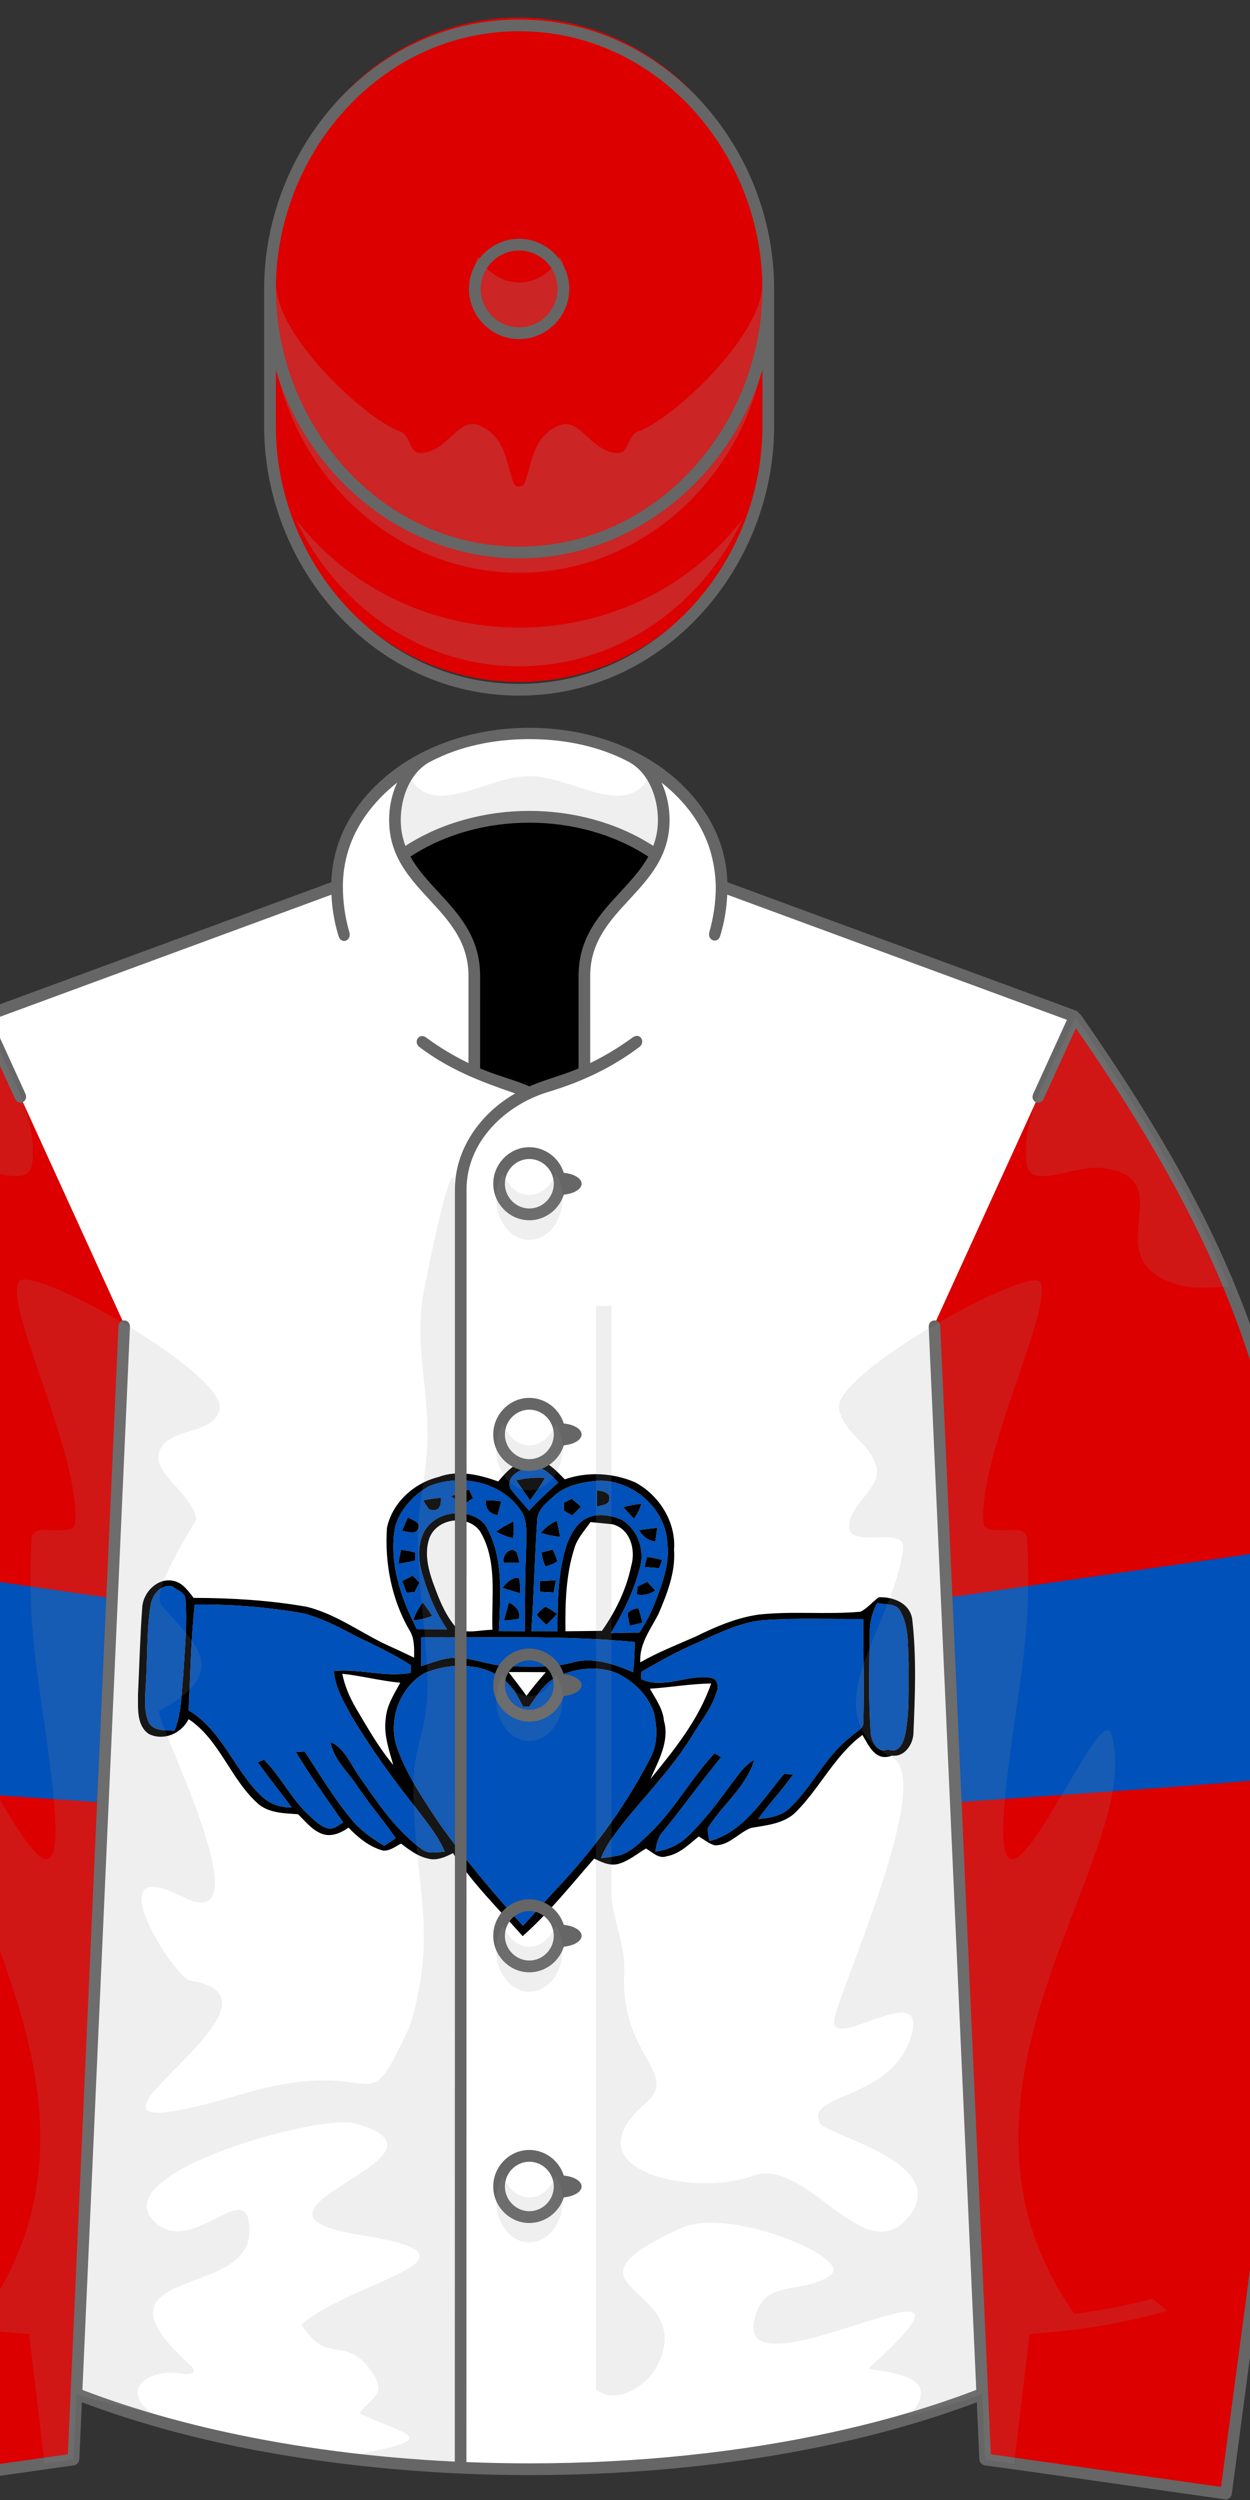 <?xml version="1.0"?>
<!DOCTYPE svg PUBLIC '-//W3C//DTD SVG 1.0//EN'
          'http://www.w3.org/TR/2001/REC-SVG-20010904/DTD/svg10.dtd'>
<svg stroke-dasharray="none" shape-rendering="auto" xmlns="http://www.w3.org/2000/svg" font-family="&apos;Dialog&apos;" text-rendering="auto" fill-opacity="1" contentScriptType="text/ecmascript" color-interpolation="auto" color-rendering="auto" preserveAspectRatio="xMidYMid meet" font-size="12" fill="black" xmlns:xlink="http://www.w3.org/1999/xlink" stroke="black" image-rendering="auto" stroke-miterlimit="10" zoomAndPan="magnify" version="1.0" stroke-linecap="square" stroke-linejoin="miter" contentStyleType="text/css" font-style="normal" stroke-width="1" stroke-dashoffset="0" font-weight="normal" stroke-opacity="1" viewBox="230 200 160 320">
<rect x="230" y="200" width="160" height="320" fill="#333333" stroke="none"/>
<!--Generated by the Batik Graphics2D SVG Generator--><defs id="genericDefs"/>
  <g>
  <defs id="defs1">
    <clipPath clipPathUnits="userSpaceOnUse" id="clipPath1">
      <path d="M227.929 330.111 C204.14 364.205 200.703 381.977 195.739 422.865 L208.585 519.176 L239.403 514.811 L245.914 369.549 L227.929 330.111 ZM367.582 330.111 L349.596 369.549 L356.108 514.811 L386.926 519.176 L399.772 422.865 C394.809 381.977 391.371 364.205 367.582 330.111 Z"/>
      </clipPath>
    </defs>
    <g fill="white" stroke="white">
    <path d="M355.731 506.441 L356.107 514.837 L386.925 519.202 L399.771 422.891 C394.808 382.002 391.371 364.231 367.582 330.137 L322.585 313.557 C322.536 300.809 308.787 293.878 297.756 293.878 C286.73 293.878 272.972 300.816 272.926 313.558 L227.929 330.138 C204.139 364.232 200.702 382.003 195.739 422.892 L208.585 519.203 L239.403 514.838 L239.779 506.442 C258.207 513.635 278.124 516.092 297.756 516.092 C317.328 516.092 337.37 513.609 355.731 506.441 L355.731 506.441 Z" stroke="none" fill-rule="evenodd"/>
      <path fill="rgb(0,81,186)" d="M243.61 59.5 C249.69 57.87 254.61 63.03 258.311 67.1 C253.391 71.55 248.411 75.94 244.04 80.94 C241 77.34 237.75 73.92 234.91 70.17 C232.3 64.33 239.24 60.97 243.61 59.5 M237.67 66 C239.92 69.28 242.17 72.56 244.46 75.82 C247.07 72.25 249.7 68.67 251.8 64.78 C247.061 64.46 242.28 64.88 237.67 66 Z" fill-rule="evenodd" transform="translate(245,384) scale(0.261,0.261) translate(-42,-45)" stroke="none"/>
      <path fill="rgb(0,81,186)" d="M194.84 68.94 C210.08 62.66 230.01 66.43 239.68 80.43 C243.46 85.33 242.53 91.91 242.63 97.67 C242.02 111.77 241.91 125.9 241.97 140.02 C237.69 139.99 233.44 139.97 229.17 139.94 C229.95 122.45 231.78 103.23 222.33 87.6 C214.62 78.99 198.6 80.82 192.76 90.75 C189.24 97.14 189.55 104.82 191.53 111.62 C194.28 121.28 198.14 130.73 203.81 139.07 C200.09 139.05 192.66 139.01 188.94 138.98 C181.02 123.5 174.89 105.73 178.45 88.2 C181.06 79.97 187.38 73.13 194.84 68.94 M205.82 73.82 C207.7 75.2 209.43 77 211.73 77.67 C213.43 76.89 214.95 75.79 216.51 74.77 C215.85 73.35 215.2 71.94 214.55 70.52 C211.58 71.51 208.65 72.52 205.82 73.82 M192.06 75.87 C192.99 77.35 193.87 78.87 194.98 80.23 C199.12 81.52 201.05 79.64 200.76 74.59 C197.83 74.79 194.92 75.2 192.06 75.87 M222.8 75.91 C222.56 80.01 224.48 82.41 228.55 83.11 C229.17 80.85 229.77 78.59 230.34 76.32 C227.84 75.95 225.32 75.63 222.8 75.91 M184.54 84.15 C183.6 86.34 182.65 88.52 181.72 90.7 C184.39 91.15 188.14 92.99 189.69 89.7 C191.09 86.35 186.58 85.57 184.54 84.15 M227.77 91.16 C230.4 92.53 233.12 93.79 236.07 94.29 C236.67 91.62 236.5 88.87 236.44 86.16 C233.38 87.53 230.5 89.22 227.77 91.16 M181.25 100.12 C180.69 102.36 180.25 104.63 179.95 106.93 C182.66 106.52 185.35 105.99 188.02 105.4 C188.04 104.4 188.08 102.41 188.09 101.41 C185.84 100.85 183.57 100.28 181.25 100.12 M231.67 106.45 C233.59 106.45 237.41 106.45 239.33 106.45 C239 105.19 238.34 102.66 238.01 101.4 C235.07 97.82 230.39 102.63 231.67 106.45 M181.78 115.39 C182.46 117.29 183.16 119.18 183.89 121.06 C185.19 120.99 186.49 120.92 187.79 120.85 C188.61 119.27 189.44 117.69 190.25 116.11 C189.13 114.99 188.01 113.87 186.89 112.75 C185.19 113.63 183.49 114.52 181.78 115.39 M230.93 118.73 C233.86 119.71 236.74 120.57 239.73 121.43 C239.63 118.87 239.68 116.26 238.93 113.78 C235.4 113.55 232.96 116.25 230.93 118.73 M187.16 134.69 C190.37 134.44 193.51 133.72 196.48 132.48 C195.03 130.25 193.51 128.06 191.95 125.9 C189.79 128.48 188.21 131.48 187.16 134.69 M234.15 125.88 C233.27 128.81 232.43 131.74 231.7 134.72 C234.18 134.58 236.67 134.45 239.08 133.81 C239.89 129.72 237.15 127.56 234.15 125.88 Z" fill-rule="evenodd" transform="translate(245,384) scale(0.261,0.261) translate(-42,-45)" stroke="none"/>
      <path fill="rgb(0,81,186)" d="M274.45 66.55 C292.45 63.73 311.17 78.73 311.83 97.02 C313.05 107.13 309.31 116.65 305.8 125.87 C303.731 131.07 301.25 136.11 298.061 140.72 C293.401 140.62 288.741 140.81 284.081 140.96 C290.011 131.06 295.331 120.53 298.211 109.31 C301.062 100.31 297.232 89.63 288.931 85.1 C283.341 82.92 276.541 81.83 271.121 85.18 C266.801 87.97 264.321 92.73 262.52 97.4 C258.03 111.12 257.991 125.73 257.891 140.01 C253.62 139.99 249.37 139.99 245.11 139.97 C246.34 121.98 246.77 103.93 247.94 85.93 C247.88 80.76 252.401 77.07 255.94 73.95 C260.939 69.21 267.8 67.39 274.45 66.55 M277.21 71 C277.221 72.99 277.25 76.95 277.26 78.93 C279.54 78.04 283.16 78.32 283.311 75.3 C284.189 72 279.57 71.01 277.21 71 M261.029 77.06 C261.029 78.35 261.029 79.63 261.04 80.91 C262.41 81.69 263.779 82.47 265.16 83.24 C266.599 81.81 268.029 80.38 269.45 78.93 C267.939 77.6 266.41 76.3 264.88 75 C263.59 75.68 262.311 76.37 261.029 77.06 M290.2 79.12 C291.91 81.09 293.67 83.02 295.49 84.91 C296.96 82.57 298.4 80.15 299.07 77.43 C296.061 77.84 293.109 78.33 290.2 79.12 M249.7 91.8 C252.8 92.77 256 93.44 259.24 93.7 C258.769 91.06 258.21 88.45 257.599 85.84 C254.51 87.18 251.87 89.26 249.7 91.8 M297.93 90.37 C299.561 93.47 302.35 95.6 305.87 95.99 C306.23 93.76 306.58 91.53 306.88 89.29 C303.87 89.62 300.91 89.97 297.93 90.37 M250.1 101.42 C250.5 103.76 250.94 106.13 252.061 108.25 C254.11 107.78 256.061 106.9 257.821 105.74 C257.36 103.71 256.451 101.82 255.6 99.93 C253.77 100.44 251.93 100.94 250.1 101.42 M301.91 103.59 C301.359 105.19 301 106.83 300.64 108.48 C302.419 108.63 305.99 108.94 307.779 109.09 C308.259 107.75 308.75 106.42 309.24 105.09 C306.859 104.38 304.359 103.89 301.91 103.59 M249.24 115.44 C249.23 117.17 249.23 118.9 249.25 120.63 C250.95 120.72 254.34 120.91 256.04 121.01 C256.439 119 256.83 116.99 257.21 114.98 C254.55 115.13 251.891 115.28 249.24 115.44 M297.2 118.11 C297.109 119.09 296.929 121.05 296.84 122.03 C300.061 122.63 303.25 121.92 305.901 120.01 C304.581 118.58 303.26 117.16 301.94 115.73 C300.35 116.52 298.779 117.32 297.2 118.11 M247.73 131.97 C249.099 133.83 250.859 135.36 252.56 136.9 C254.32 135.13 256.06 133.34 257.759 131.51 C255.909 130.24 254.089 128.86 251.999 128.02 C250.279 128.96 248.891 130.4 247.73 131.97 M292.34 131.14 C292.42 133.24 292.971 135.28 293.42 137.32 C295.471 136.83 297.52 136.32 299.57 135.81 C299.029 133.42 298.39 131.05 297.65 128.72 C295.689 128.96 293.63 129.53 292.34 131.14 Z" fill-rule="evenodd" transform="translate(245,384) scale(0.261,0.261) translate(-42,-45)" stroke="none"/>
      <path fill="rgb(0,81,186)" d="M58.37 127.32 C59.17 122.29 63.07 117 68.87 117.88 C71.07 119.83 75.33 120.86 75.51 124.39 C76.44 136.85 75.11 149.32 74.38 161.76 C73.47 170.811 73.62 180.27 70.08 188.811 C65.88 188.54 59.75 189.21 57.42 184.63 C54.75 178.45 55.83 171.45 56.09 164.98 C56.94 152.43 56.39 139.77 58.37 127.32 Z" fill-rule="evenodd" transform="translate(245,384) scale(0.261,0.261) translate(-42,-45)" stroke="none"/>
      <path fill="rgb(0,81,186)" d="M79.98 126.9 C98.02 126.74 116.08 128.15 133.84 131.36 C142.55 133.79 150.68 137.87 158.58 142.2 C167.93 146.69 177.37 151.08 186.12 156.71 C186.08 157.64 186.01 159.5 185.97 160.43 C173.43 162.77 160.89 158.23 148.27 159.56 C148.97 167.769 153.23 174.91 157.07 181.96 C166.49 197.529 177.07 212.37 188.45 226.57 C193.6 233.5 199.39 240.2 202.69 248.269 C199.07 248.129 194.98 249.459 191.83 247.209 C178.76 237.899 169.79 224.22 160.73 211.259 C156.41 205.32 153.71 197.529 146.6 194.249 C148.06 202.789 154.86 208.649 159.48 215.549 C165.43 224.509 172.52 232.64 178.61 241.499 C176.74 242.769 174.86 244.039 172.97 245.289 C167.07 241.629 161.2 237.669 156.8 232.199 C148.24 221.829 141.3 210.249 133.96 199.009 C132.51 199.079 131.06 199.15 129.62 199.23 C136.76 211.12 144.91 222.339 152.81 233.74 C150.73 234.97 148.7 236.92 146.13 236.82 C142.14 236.24 139.22 233.21 136.42 230.59 C127.49 222.641 122.44 211.44 113.97 203.05 C112.96 203.46 111.95 203.87 110.95 204.29 C116.28 211.8 122.08 218.971 127.58 226.359 C121.64 226.67 116.02 224.37 111.94 220.08 C99.1 207.35 93.12 188.34 77.03 178.83 C77.85 161.52 78.21 144.15 79.98 126.9 Z" fill-rule="evenodd" transform="translate(245,384) scale(0.261,0.261) translate(-42,-45)" stroke="none"/>
      <path fill="rgb(0,81,186)" d="M414.71 126.1 C418.2 127.19 423.8 125.98 425.96 129.96 C430.46 137.76 429.68 147.34 430.14 155.99 C429.951 167.75 430.81 179.75 428.3 191.34 C427.33 194.981 425.14 200.231 420.01 198.02 C414.821 200 412.29 194.481 411.58 190.59 C410.37 174.08 410.8 157.49 411.09 140.96 C410.94 135.75 412.35 130.68 414.71 126.1 Z" fill-rule="evenodd" transform="translate(245,384) scale(0.261,0.261) translate(-42,-45)" stroke="none"/>
      <path fill="rgb(0,81,186)" d="M358.439 134.61 C374.919 133.37 391.46 134.12 407.98 134.01 C407.83 151.02 408.469 168.04 407.919 185.04 C407.829 188.21 404.099 189.34 402.279 191.359 C389.528 200.839 383.129 216 371.749 226.769 C367.649 230.679 361.769 231.669 356.339 232.08 C361.689 224.55 368.159 217.891 373.429 210.29 C371.959 210.18 370.499 210.08 369.049 209.98 C358.528 222.49 349.22 238.5 332.429 242.95 C332.099 240.8 331.459 238.64 331.7 236.46 C338.79 225.1 350.55 216.279 354.4 203.13 C349.58 205.63 346.73 210.391 343.48 214.52 C336.759 223.67 329.95 232.86 321.7 240.71 C317.429 244.85 311.76 247.35 305.88 248.109 C306.529 244.71 306.99 241.08 309.481 238.47 C319.311 226.449 328.371 213.829 338.141 201.759 C337.08 201.109 336.02 200.47 334.96 199.829 C323.46 212.209 315.4 227.399 303.15 239.149 C298.92 243.169 294.72 247.678 289.089 249.719 C285.869 250.518 282.589 250.899 279.31 251.309 C282.14 243.778 287.539 237.688 292.349 231.378 C303.56 217.857 315.81 205.018 324.82 189.848 C328.84 183.409 333.689 177.328 335.88 169.928 C337.26 167.449 336.38 163.058 333.05 162.838 C321.641 160.938 309.92 168.798 298.87 163.438 C298.92 162.568 299.019 160.828 299.07 159.958 C308.439 154.398 318.06 149.198 328.109 144.938 C337.83 140.52 347.67 135.76 358.439 134.61 Z" fill-rule="evenodd" transform="translate(245,384) scale(0.261,0.261) translate(-42,-45)" stroke="none"/>
      <path fill="rgb(0,81,186)" d="M190.98 143 C225.93 143.25 260.99 141.92 295.85 145.3 C295.8 150.25 295.52 155.19 295.061 160.12 C285.701 156.13 275.311 152.43 265.09 155.43 C255.42 158 245.31 157.37 235.41 157.28 C225.07 157.45 215.44 152.16 205.05 153.19 C200.24 153.85 195.71 155.7 191.1 157.15 C191.05 152.43 191.02 147.72 190.98 143 Z" fill-rule="evenodd" transform="translate(245,384) scale(0.261,0.261) translate(-42,-45)" stroke="none"/>
      <path fill="rgb(0,81,186)" d="M192.52 160.67 C206.07 154.78 224.67 155.24 234.99 166.99 C237.56 169.929 239.18 173.529 241.04 176.929 C241.78 176.97 243.26 177.039 244.01 177.07 C247.721 171.859 251.061 165.96 256.87 162.82 C265.88 158.14 277.019 156.74 286.641 160.38 C294.88 164.23 302.12 170.971 305.141 179.721 C306.88 186.84 307.21 194.86 303.79 201.561 C292.41 223.86 277.721 244.371 260.769 262.78 C254.089 269.921 247.65 277.291 240.999 284.471 C226.599 268.61 212.719 252.221 200.309 234.75 C192.579 223.141 184.569 211.46 179.669 198.311 C174.31 184.74 180 168.05 192.52 160.67 Z" fill-rule="evenodd" transform="translate(245,384) scale(0.261,0.261) translate(-42,-45)" stroke="none"/>
      <path d="M233.93 160.03 C240.02 160.03 246.12 160.04 252.21 160.09 C248.92 163.85 245.68 167.67 242.72 171.71 C239.94 167.71 236.89 163.89 233.93 160.03 Z" fill-rule="evenodd" transform="translate(245,384) scale(0.261,0.261) translate(-42,-45)" stroke="none"/>
      <path fill="black" d="M228.87 66.56 C233.23 61.32 238.56 55.63 246.05 55.95 C252.571 55.77 257.27 61.27 261.51 65.52 C272.66 61.64 285.11 62.31 295.91 66.94 C307.71 73.13 316.14 86.44 315.09 99.98 C315.901 111.06 311.721 121.52 307.481 131.49 C303.61 139.1 297.991 146.13 298.53 155.28 C307.231 150.27 316.591 146.66 325.741 142.59 C335.541 137.77 345.77 133.37 356.661 131.84 C373.261 130.02 390.011 131.95 406.631 130.43 C409.971 128.64 412.442 125.63 415.442 123.36 C422.532 123.02 430.761 126.24 431.902 134.09 C434.061 152.78 433.271 171.811 432.471 190.59 C432.041 195.86 427.961 201.811 421.971 201.01 C413.951 204.12 410.641 196.231 407.482 190.87 C393.841 200.99 386.601 216.96 374.752 228.779 C369.012 234.45 360.422 235.16 352.872 236.47 C346.652 238.829 342.182 245.189 335.002 244.99 C332.111 244.17 329.762 242.12 327.191 240.66 C322.492 244.49 317.801 249.24 311.582 250.349 C307.393 251.849 304.552 248.259 301.302 246.589 C296.742 249.278 292.552 252.97 287.302 254.239 C283.202 255.098 279.462 253.219 275.932 251.509 C264.552 264.48 253.802 278.079 240.842 289.549 C229.152 276.249 216.282 263.81 206.672 248.829 C203.022 250.72 198.732 252.688 194.562 251.528 C189.442 250.459 185.282 247.249 181.212 244.178 C178.412 245.569 175.632 247.908 172.342 247.588 C165.642 245.738 160.152 241.238 155.442 236.309 C152.002 238.798 147.652 240.768 143.332 239.668 C138.022 238.107 134.502 233.458 130.702 229.768 C124.232 229.278 117.142 229.298 111.732 225.149 C97.732 213.258 92.582 193.489 77.042 183.128 C73.422 190.229 64.862 193.948 57.542 190.418 C51.312 186.188 52.292 177.498 52.202 171.038 C52.892 156.698 53.232 142.338 54.312 128.018 C54.892 120.668 62.012 113.558 69.682 115.328 C74.162 116.258 76.852 120.278 79.482 123.658 C98.092 123.678 116.742 124.808 135.082 128.038 C148.502 131.418 159.922 139.608 172.152 145.738 C177.312 148.138 182.492 150.488 187.612 152.978 C187.682 148.208 187.862 143.138 185.032 139.008 C176.502 124.028 173.142 106.388 174.302 89.279 C176.922 76.959 187.482 67.379 199.522 64.389 C209.09 60.75 219.6 63.22 228.87 66.56 M243.61 59.5 C239.24 60.97 232.3 64.33 234.91 70.17 C237.75 73.92 241 77.34 244.04 80.94 C248.41 75.94 253.391 71.55 258.311 67.1 C254.609 63.03 249.689 57.87 243.61 59.5 M194.84 68.94 C187.38 73.13 181.06 79.97 178.45 88.2 C174.89 105.73 181.02 123.5 188.94 138.98 C192.66 139.01 200.09 139.05 203.81 139.07 C198.14 130.73 194.28 121.28 191.53 111.62 C189.55 104.82 189.24 97.14 192.76 90.75 C198.6 80.82 214.62 78.99 222.33 87.6 C231.78 103.23 229.95 122.45 229.17 139.94 C233.44 139.97 237.69 139.99 241.97 140.02 C241.91 125.9 242.02 111.77 242.63 97.67 C242.53 91.91 243.46 85.33 239.68 80.43 C230.01 66.43 210.08 62.66 194.84 68.94 M274.45 66.55 C267.8 67.39 260.939 69.21 255.939 73.95 C252.4 77.07 247.879 80.76 247.939 85.93 C246.769 103.93 246.339 121.98 245.109 139.97 C249.369 139.99 253.619 139.99 257.89 140.01 C257.99 125.73 258.029 111.12 262.519 97.4 C264.32 92.73 266.799 87.97 271.12 85.18 C276.54 81.83 283.34 82.92 288.93 85.1 C297.231 89.63 301.061 100.31 298.21 109.31 C295.33 120.53 290.01 131.06 284.08 140.96 C288.74 140.81 293.4 140.62 298.06 140.72 C301.249 136.11 303.73 131.07 305.799 125.87 C309.31 116.65 313.049 107.13 311.829 97.02 C311.17 78.73 292.45 63.73 274.45 66.55 M195.19 94.17 C191.7 103.83 196.07 114.27 199.56 123.25 C201.9 128.92 204.74 134.58 208.98 139.03 C214.32 141.28 220.39 139.29 226.02 139.31 C225.45 123.18 228.68 105.62 219.96 91.02 C213.92 82.54 198.97 84.46 195.19 94.17 M274.1 86.47 C271.311 90.62 267.641 94.37 266.231 99.27 C262.001 112.43 261.69 126.34 261.84 140.03 C267.8 139.97 273.75 139.91 279.721 139.83 C286.45 130.25 291.7 119.52 294.08 108.01 C296.41 100.22 293.721 89.71 284.82 87.54 C282.141 87.27 276.779 86.74 274.1 86.47 M58.37 127.32 C56.39 139.77 56.94 152.43 56.09 164.98 C55.83 171.45 54.75 178.45 57.42 184.63 C59.75 189.21 65.88 188.54 70.08 188.811 C73.62 180.27 73.47 170.811 74.38 161.76 C75.11 149.32 76.44 136.85 75.51 124.39 C75.33 120.86 71.07 119.83 68.87 117.88 C63.07 117 59.17 122.29 58.37 127.32 M79.98 126.9 C78.21 144.15 77.85 161.52 77.03 178.83 C93.12 188.34 99.1 207.35 111.94 220.08 C116.02 224.37 121.64 226.67 127.58 226.359 C122.08 218.97 116.28 211.799 110.95 204.29 C111.95 203.87 112.96 203.46 113.97 203.05 C122.44 211.44 127.49 222.641 136.42 230.59 C139.22 233.21 142.14 236.24 146.13 236.82 C148.7 236.92 150.73 234.97 152.81 233.74 C144.91 222.34 136.76 211.12 129.62 199.23 C131.06 199.15 132.51 199.08 133.96 199.009 C141.3 210.249 148.24 221.829 156.8 232.199 C161.2 237.669 167.07 241.629 172.97 245.289 C174.86 244.039 176.74 242.768 178.61 241.499 C172.52 232.64 165.43 224.509 159.48 215.549 C154.86 208.65 148.06 202.789 146.6 194.249 C153.71 197.528 156.41 205.319 160.73 211.259 C169.79 224.22 178.76 237.9 191.83 247.209 C194.98 249.459 199.07 248.129 202.69 248.269 C199.39 240.2 193.6 233.499 188.45 226.57 C177.07 212.37 166.49 197.529 157.07 181.96 C153.23 174.91 148.97 167.77 148.27 159.56 C160.89 158.23 173.43 162.77 185.97 160.43 C186.01 159.5 186.08 157.64 186.12 156.71 C177.37 151.08 167.93 146.69 158.58 142.2 C150.68 137.87 142.55 133.79 133.84 131.36 C116.08 128.15 98.02 126.74 79.98 126.9 M414.71 126.1 C412.35 130.68 410.94 135.75 411.09 140.96 C410.8 157.49 410.37 174.08 411.58 190.59 C412.29 194.481 414.82 200 420.01 198.02 C425.14 200.231 427.33 194.981 428.3 191.34 C430.81 179.75 429.95 167.75 430.14 155.99 C429.68 147.34 430.46 137.76 425.96 129.96 C423.8 125.98 418.2 127.19 414.71 126.1 M358.439 134.61 C347.669 135.76 337.83 140.52 328.109 144.94 C318.06 149.2 308.439 154.4 299.07 159.96 C299.019 160.83 298.92 162.57 298.87 163.44 C309.92 168.8 321.641 160.94 333.05 162.84 C336.38 163.06 337.26 167.45 335.88 169.93 C333.69 177.33 328.84 183.41 324.82 189.85 C315.81 205.02 303.56 217.86 292.349 231.38 C287.539 237.69 282.14 243.779 279.31 251.311 C282.589 250.901 285.87 250.52 289.089 249.721 C294.72 247.68 298.919 243.17 303.15 239.151 C315.4 227.401 323.46 212.211 334.96 199.831 C336.02 200.472 337.08 201.11 338.141 201.761 C328.37 213.831 319.311 226.451 309.481 238.472 C306.991 241.081 306.53 244.711 305.88 248.111 C311.76 247.351 317.43 244.851 321.7 240.712 C329.95 232.861 336.76 223.672 343.48 214.522 C346.73 210.393 349.58 205.632 354.4 203.132 C350.549 216.281 338.79 225.102 331.7 236.462 C331.46 238.643 332.099 240.802 332.429 242.952 C349.22 238.502 358.529 222.492 369.049 209.982 C370.499 210.082 371.959 210.181 373.429 210.292 C368.159 217.893 361.689 224.552 356.339 232.082 C361.769 231.672 367.65 230.682 371.749 226.771 C383.129 216.001 389.528 200.841 402.279 191.361 C404.098 189.341 407.829 188.212 407.919 185.042 C408.469 168.042 407.829 151.022 407.98 134.012 C391.46 134.12 374.92 133.37 358.439 134.61 M190.98 143 C191.02 147.72 191.05 152.43 191.1 157.15 C195.71 155.7 200.24 153.85 205.05 153.19 C215.44 152.16 225.07 157.45 235.41 157.28 C245.31 157.37 255.42 158 265.09 155.43 C275.311 152.43 285.7 156.13 295.061 160.12 C295.52 155.19 295.8 150.25 295.85 145.3 C260.99 141.92 225.93 143.25 190.98 143 M192.52 160.67 C180 168.05 174.31 184.74 179.67 198.311 C184.57 211.46 192.58 223.141 200.31 234.75 C212.72 252.221 226.6 268.609 241 284.471 C247.65 277.29 254.09 269.92 260.77 262.78 C277.721 244.371 292.411 223.86 303.791 201.561 C307.211 194.86 306.881 186.84 305.142 179.721 C302.121 170.971 294.881 164.23 286.642 160.38 C277.021 156.74 265.881 158.14 256.871 162.82 C251.061 165.96 247.722 171.86 244.011 177.07 C243.261 177.04 241.781 176.97 241.041 176.929 C239.181 173.529 237.561 169.929 234.991 166.99 C224.67 155.24 206.07 154.78 192.52 160.67 M233.93 160.03 C236.89 163.89 239.94 167.71 242.72 171.71 C245.68 167.67 248.92 163.85 252.21 160.09 C246.12 160.04 240.02 160.03 233.93 160.03 M152.4 160.86 C153.58 166.9 156.07 172.57 159.16 177.86 C164.79 187.381 170.29 197.081 177.39 205.61 C175.28 198.151 172.56 190.53 173.73 182.661 C174.23 176.261 177.85 170.761 180.83 165.261 C171.26 164.38 161.94 161.89 152.4 160.86 M303.23 168.189 C306.089 173.179 309.609 178.029 310.16 183.96 C312.971 193.99 307.4 203.59 303.519 212.5 C315.209 198.189 327.2 183.33 333.29 165.65 C323.221 165.75 313.26 167.59 303.23 168.189 Z" fill-rule="evenodd" transform="translate(245,384) scale(0.261,0.261) translate(-42,-45)" stroke="none"/>
      <path fill="black" d="M237.67 66 C242.28 64.88 247.061 64.46 251.8 64.78 C249.7 68.67 247.071 72.25 244.46 75.82 C242.17 72.56 239.92 69.28 237.67 66 Z" fill-rule="evenodd" transform="translate(245,384) scale(0.261,0.261) translate(-42,-45)" stroke="none"/>
      <path fill="black" d="M205.82 73.82 C208.65 72.52 211.58 71.51 214.55 70.52 C215.2 71.94 215.85 73.35 216.51 74.77 C214.95 75.79 213.43 76.89 211.73 77.67 C209.43 77 207.7 75.2 205.82 73.82 Z" fill-rule="evenodd" transform="translate(245,384) scale(0.261,0.261) translate(-42,-45)" stroke="none"/>
      <path fill="black" d="M277.21 71 C279.57 71.01 284.189 72 283.311 75.3 C283.161 78.32 279.54 78.04 277.26 78.93 C277.25 76.95 277.221 72.99 277.21 71 Z" fill-rule="evenodd" transform="translate(245,384) scale(0.261,0.261) translate(-42,-45)" stroke="none"/>
      <path fill="black" d="M192.06 75.87 C194.92 75.2 197.83 74.79 200.76 74.59 C201.05 79.64 199.12 81.52 194.98 80.23 C193.87 78.87 192.99 77.35 192.06 75.87 Z" fill-rule="evenodd" transform="translate(245,384) scale(0.261,0.261) translate(-42,-45)" stroke="none"/>
      <path fill="black" d="M222.8 75.91 C225.32 75.63 227.84 75.95 230.34 76.32 C229.77 78.59 229.17 80.85 228.55 83.11 C224.48 82.41 222.56 80.01 222.8 75.91 Z" fill-rule="evenodd" transform="translate(245,384) scale(0.261,0.261) translate(-42,-45)" stroke="none"/>
      <path fill="black" d="M261.029 77.06 C262.31 76.37 263.59 75.68 264.88 75 C266.41 76.3 267.94 77.6 269.45 78.93 C268.029 80.38 266.599 81.81 265.16 83.24 C263.779 82.469 262.41 81.69 261.04 80.91 C261.029 79.63 261.029 78.35 261.029 77.06 Z" fill-rule="evenodd" transform="translate(245,384) scale(0.261,0.261) translate(-42,-45)" stroke="none"/>
      <path fill="black" d="M290.2 79.12 C293.109 78.33 296.06 77.84 299.07 77.43 C298.4 80.15 296.96 82.57 295.49 84.91 C293.67 83.02 291.91 81.09 290.2 79.12 Z" fill-rule="evenodd" transform="translate(245,384) scale(0.261,0.261) translate(-42,-45)" stroke="none"/>
      <path fill="black" d="M184.54 84.15 C186.58 85.57 191.09 86.35 189.69 89.7 C188.14 92.99 184.39 91.15 181.72 90.7 C182.65 88.52 183.6 86.34 184.54 84.15 Z" fill-rule="evenodd" transform="translate(245,384) scale(0.261,0.261) translate(-42,-45)" stroke="none"/>
      <path fill="black" d="M227.77 91.16 C230.5 89.22 233.38 87.53 236.44 86.16 C236.5 88.87 236.67 91.62 236.07 94.29 C233.12 93.79 230.4 92.53 227.77 91.16 Z" fill-rule="evenodd" transform="translate(245,384) scale(0.261,0.261) translate(-42,-45)" stroke="none"/>
      <path fill="black" d="M249.7 91.8 C251.87 89.26 254.51 87.18 257.599 85.84 C258.209 88.45 258.769 91.06 259.24 93.7 C256 93.44 252.8 92.77 249.7 91.8 Z" fill-rule="evenodd" transform="translate(245,384) scale(0.261,0.261) translate(-42,-45)" stroke="none"/>
      <path fill="black" d="M297.93 90.37 C300.91 89.97 303.87 89.62 306.88 89.29 C306.58 91.53 306.231 93.76 305.87 95.99 C302.35 95.6 299.561 93.47 297.93 90.37 Z" fill-rule="evenodd" transform="translate(245,384) scale(0.261,0.261) translate(-42,-45)" stroke="none"/>
      <path fill="black" d="M181.25 100.12 C183.57 100.28 185.84 100.85 188.09 101.41 C188.08 102.41 188.04 104.4 188.02 105.4 C185.35 105.99 182.66 106.52 179.95 106.93 C180.25 104.63 180.69 102.36 181.25 100.12 Z" fill-rule="evenodd" transform="translate(245,384) scale(0.261,0.261) translate(-42,-45)" stroke="none"/>
      <path fill="black" d="M231.67 106.45 C230.39 102.63 235.07 97.82 238.01 101.4 C238.34 102.66 239 105.19 239.33 106.45 C237.41 106.45 233.59 106.45 231.67 106.45 Z" fill-rule="evenodd" transform="translate(245,384) scale(0.261,0.261) translate(-42,-45)" stroke="none"/>
      <path fill="black" d="M250.1 101.42 C251.93 100.94 253.77 100.44 255.6 99.93 C256.451 101.82 257.36 103.71 257.821 105.74 C256.061 106.9 254.11 107.78 252.061 108.25 C250.939 106.13 250.5 103.76 250.1 101.42 Z" fill-rule="evenodd" transform="translate(245,384) scale(0.261,0.261) translate(-42,-45)" stroke="none"/>
      <path fill="black" d="M301.91 103.59 C304.359 103.89 306.859 104.38 309.24 105.09 C308.75 106.42 308.26 107.75 307.779 109.09 C305.99 108.94 302.42 108.63 300.64 108.48 C301 106.83 301.359 105.19 301.91 103.59 Z" fill-rule="evenodd" transform="translate(245,384) scale(0.261,0.261) translate(-42,-45)" stroke="none"/>
      <path fill="black" d="M181.78 115.39 C183.49 114.52 185.19 113.63 186.89 112.75 C188.01 113.87 189.13 114.99 190.25 116.11 C189.44 117.69 188.61 119.27 187.79 120.85 C186.49 120.92 185.19 120.99 183.89 121.06 C183.16 119.18 182.46 117.29 181.78 115.39 Z" fill-rule="evenodd" transform="translate(245,384) scale(0.261,0.261) translate(-42,-45)" stroke="none"/>
      <path fill="black" d="M230.93 118.73 C232.96 116.25 235.4 113.55 238.93 113.78 C239.68 116.26 239.63 118.87 239.73 121.43 C236.74 120.57 233.86 119.71 230.93 118.73 Z" fill-rule="evenodd" transform="translate(245,384) scale(0.261,0.261) translate(-42,-45)" stroke="none"/>
      <path fill="black" d="M249.24 115.44 C251.89 115.28 254.55 115.13 257.21 114.98 C256.83 116.99 256.439 119 256.04 121.01 C254.34 120.91 250.95 120.72 249.25 120.63 C249.23 118.9 249.23 117.17 249.24 115.44 Z" fill-rule="evenodd" transform="translate(245,384) scale(0.261,0.261) translate(-42,-45)" stroke="none"/>
      <path fill="black" d="M297.2 118.11 C298.779 117.32 300.349 116.52 301.939 115.73 C303.259 117.16 304.58 118.58 305.9 120.01 C303.25 121.92 300.06 122.63 296.839 122.03 C296.93 121.05 297.109 119.09 297.2 118.11 Z" fill-rule="evenodd" transform="translate(245,384) scale(0.261,0.261) translate(-42,-45)" stroke="none"/>
      <path fill="black" d="M187.16 134.69 C188.21 131.48 189.79 128.48 191.95 125.9 C193.51 128.06 195.03 130.25 196.48 132.48 C193.51 133.72 190.37 134.44 187.16 134.69 Z" fill-rule="evenodd" transform="translate(245,384) scale(0.261,0.261) translate(-42,-45)" stroke="none"/>
      <path fill="black" d="M234.15 125.88 C237.15 127.56 239.89 129.72 239.08 133.81 C236.67 134.45 234.18 134.58 231.7 134.72 C232.43 131.74 233.27 128.81 234.15 125.88 Z" fill-rule="evenodd" transform="translate(245,384) scale(0.261,0.261) translate(-42,-45)" stroke="none"/>
      <path fill="black" d="M247.73 131.97 C248.89 130.4 250.279 128.96 252 128.02 C254.09 128.86 255.91 130.24 257.76 131.51 C256.061 133.34 254.321 135.13 252.561 136.9 C250.859 135.36 249.1 133.83 247.73 131.97 Z" fill-rule="evenodd" transform="translate(245,384) scale(0.261,0.261) translate(-42,-45)" stroke="none"/>
      <path fill="black" d="M292.34 131.14 C293.63 129.53 295.69 128.96 297.651 128.72 C298.391 131.05 299.03 133.42 299.571 135.81 C297.52 136.32 295.471 136.83 293.421 137.32 C292.971 135.28 292.42 133.24 292.34 131.14 Z" fill-rule="evenodd" transform="translate(245,384) scale(0.261,0.261) translate(-42,-45)" stroke="none"/>
      <path fill="rgb(220,0,0)" d="M367.582 330.111 L349.596 369.549 L356.108 514.811 L386.926 519.176 L399.772 422.865 C394.809 381.977 391.371 364.205 367.582 330.111 L367.582 330.111 ZM227.929 330.111 L245.914 369.549 L239.403 514.811 L208.585 519.176 L195.739 422.865 C200.703 381.977 204.14 364.205 227.929 330.111 L227.929 330.111 Z" fill-rule="evenodd" stroke="none"/>
      <path fill="rgb(0,81,186)" d="M351.209 404.501 L396.334 398.001 C396.334 398.001 401.5 426.334 399.334 427.001 C397.167 427.668 352.666 430.667 352.666 430.667 L351.209 404.501 ZM243.864 404.501 L198.739 398.001 C198.739 398.001 193.572 426.334 195.739 427.001 C197.906 427.668 242.406 430.667 242.406 430.667 L243.864 404.501 Z" clip-path="url(#clipPath1)" fill-rule="evenodd" stroke="none"/>
      <path fill="rgb(220,0,0)" d="M328.338 253.555 C328.338 272.136 314.013 287.29 296.449 287.29 C278.885 287.29 264.559 272.136 264.559 253.555 C264.559 247.564 264.559 241.976 264.559 235.985 C264.559 217.404 278.884 202.251 296.449 202.251 C314.013 202.251 328.338 217.405 328.338 235.985 C328.338 241.976 328.338 247.563 328.338 253.555 L328.338 253.555 Z" fill-rule="evenodd" stroke="none"/>
    </g>
    <g fill="rgb(153,153,153)" fill-opacity="0.247" stroke-opacity="0.247" stroke="rgb(153,153,153)">
    <path d="M328.338 239.651 C328.338 258.191 314.013 273.312 296.448 273.312 C278.884 273.312 264.558 258.191 264.558 239.651 C264.558 238.609 264.558 237.572 264.558 236.534 L265.343 236.534 C265.531 243.207 276.854 253.697 281.217 255.225 C282.689 255.74 282.275 258.115 283.978 257.991 C287.373 257.743 288.697 253.27 291.417 254.481 C294.824 255.998 294.747 259.337 295.806 261.965 C295.966 262.362 296.93 262.362 297.09 261.965 C298.15 259.337 298.071 255.998 301.478 254.481 C304.199 253.27 305.523 257.743 308.917 257.991 C310.62 258.115 310.206 255.74 311.679 255.225 C316.041 253.696 327.367 243.206 327.554 236.534 L328.337 236.534 C328.338 237.572 328.338 238.609 328.338 239.651 L328.338 239.651 ZM301.661 232.849 C302.176 233.823 302.472 234.953 302.472 236.156 C302.472 239.799 299.766 242.77 296.449 242.77 C293.131 242.77 290.426 239.799 290.426 236.156 C290.426 234.953 290.722 233.823 291.237 232.849 C292.281 234.823 294.228 236.156 296.45 236.156 C298.672 236.156 300.617 234.823 301.661 232.849 L301.661 232.849 ZM325.026 266.496 C319.802 277.616 308.946 285.29 296.448 285.29 C283.95 285.29 273.095 277.616 267.871 266.496 C274.329 274.873 284.74 280.329 296.448 280.329 C308.156 280.33 318.568 274.873 325.026 266.496 L325.026 266.496 Z" stroke="none" fill-rule="evenodd"/>
    </g>
    <g fill="rgb(102,102,102)" stroke="rgb(102,102,102)">
    <path d="M329.088 254.555 C329.088 272.609 315.078 289.04 296.449 289.04 C277.819 289.04 263.809 272.609 263.809 254.555 L263.809 236.985 C263.809 218.932 277.819 202.501 296.449 202.501 C315.078 202.501 329.088 218.932 329.088 236.985 L329.088 254.555 L329.088 254.555 ZM296.448 230.566 C299.963 230.566 302.867 233.471 302.867 236.985 C302.867 240.499 299.963 243.404 296.448 243.404 C292.934 243.404 290.029 240.498 290.029 236.985 C290.029 233.472 292.935 230.566 296.448 230.566 L296.448 230.566 ZM296.448 232.066 C293.757 232.066 291.529 234.294 291.529 236.985 C291.529 239.676 293.757 241.904 296.448 241.904 C299.14 241.904 301.367 239.676 301.367 236.985 C301.367 234.293 299.141 232.066 296.448 232.066 L296.448 232.066 ZM327.588 247.352 C323.484 261.039 311.092 271.469 296.449 271.469 C281.804 271.469 269.412 261.037 265.309 247.349 L265.309 254.554 C265.309 271.789 278.639 287.539 296.449 287.539 C314.259 287.539 327.588 271.789 327.588 254.554 L327.588 247.352 L327.588 247.352 ZM296.449 269.969 C314.264 269.969 327.588 254.226 327.588 236.984 C327.588 219.749 314.259 204 296.449 204 C278.639 204 265.309 219.75 265.309 236.984 C265.309 254.226 278.634 269.969 296.449 269.969 L296.449 269.969 Z" stroke="none" fill-rule="evenodd"/>
      <path fill="black" d="M290.659 337.227 C292.205 337.922 293.823 338.528 295.5 339.03 C296.281 339.264 297.034 339.548 297.754 339.876 C298.475 339.548 299.228 339.265 300.009 339.03 C301.687 338.528 303.304 337.923 304.851 337.227 L304.853 325.006 C304.854 317.599 311.49 314.821 314.072 309.449 C309.703 306.422 303.992 304.584 297.755 304.584 C291.518 304.584 285.807 306.422 281.437 309.449 C284.019 314.821 290.655 317.598 290.657 325.006 L290.659 337.227 L290.659 337.227 Z" fill-rule="evenodd" stroke="none"/>
      <path d="M289.718 378.5 C289.718 424.049 289.719 469.598 289.7 515.146 M367.716 331.613 L363.588 340.65 C363.139 341.636 361.794 341.013 362.254 340.004 L366.568 330.539 L323.089 314.518 C323.002 316.378 322.706 318.058 322.188 319.795 C321.865 320.876 320.5 320.371 320.795 319.319 C321.326 317.432 321.623 315.472 321.623 313.452 C321.53 310.152 320.64 307.159 318.748 304.442 C317.596 302.789 316.186 301.367 314.68 300.176 C315.332 301.589 315.705 303.226 315.705 304.965 C315.705 309.569 313.129 312.357 310.52 315.18 C308.05 317.853 305.548 320.561 305.547 324.902 L305.548 336.072 C307.493 335.125 309.304 334.015 310.974 332.797 C311.93 332.1 312.691 333.371 311.837 334.016 C308.466 336.563 304.62 338.434 300.22 339.752 C294.712 341.402 289.717 346.115 289.717 352.268 C289.717 361.012 289.717 369.756 289.717 378.5 C289.717 424.049 289.718 469.598 289.699 515.146 C292.383 515.253 295.069 515.31 297.755 515.31 C311.752 515.31 324.982 513.861 336.673 511.294 C343.314 509.837 349.457 508.021 354.961 505.905 L348.875 369.872 C348.826 368.786 350.304 368.692 350.354 369.788 L356.825 514.151 L386.289 518.325 L399.021 422.868 C396.549 402.511 394.455 387.903 390.029 374.173 C385.693 360.725 379.107 348.072 367.716 331.613 L367.716 331.613 ZM297.756 346.842 C299.763 346.842 301.564 348.194 302.164 350.119 C303.462 350.246 304.447 350.826 304.447 351.519 C304.447 352.212 303.462 352.792 302.164 352.919 C301.564 354.843 299.765 356.194 297.756 356.194 C295.227 356.194 293.136 354.077 293.136 351.518 C293.137 348.959 295.228 346.842 297.756 346.842 L297.756 346.842 ZM297.756 348.352 C296.044 348.352 294.627 349.788 294.627 351.52 C294.627 353.252 296.044 354.686 297.756 354.686 C299.466 354.686 300.884 353.252 300.884 351.52 C300.884 349.788 299.468 348.352 297.756 348.352 L297.756 348.352 ZM302.164 382.207 C303.462 382.334 304.447 382.914 304.447 383.607 C304.447 384.3 303.462 384.88 302.164 385.007 C301.564 386.931 299.764 388.282 297.755 388.282 C295.227 388.282 293.135 386.165 293.135 383.606 C293.135 381.045 295.226 378.928 297.755 378.928 C299.764 378.93 301.564 380.281 302.164 382.207 L302.164 382.207 ZM302.164 414.293 C303.462 414.42 304.447 415.002 304.447 415.695 C304.447 416.386 303.462 416.966 302.164 417.093 C301.564 419.019 299.764 420.37 297.755 420.37 C295.227 420.37 293.135 418.253 293.135 415.694 C293.135 413.133 295.226 411.016 297.755 411.016 C299.764 411.018 301.564 412.369 302.164 414.293 L302.164 414.293 ZM302.164 446.381 C303.462 446.508 304.447 447.088 304.447 447.781 C304.447 448.474 303.462 449.054 302.164 449.181 C301.564 451.107 299.764 452.458 297.755 452.458 C295.227 452.458 293.135 450.341 293.135 447.78 C293.135 445.221 295.226 443.104 297.755 443.104 C299.764 443.105 301.564 444.457 302.164 446.381 L302.164 446.381 ZM302.164 478.469 C303.462 478.596 304.447 479.176 304.447 479.869 C304.447 480.562 303.462 481.142 302.164 481.269 C301.564 483.193 299.764 484.546 297.755 484.546 C295.227 484.546 293.135 482.429 293.135 479.868 C293.135 477.309 295.226 475.192 297.755 475.192 C299.764 475.193 301.564 476.545 302.164 478.469 L302.164 478.469 ZM297.755 380.439 C296.044 380.439 294.627 381.875 294.627 383.607 C294.627 385.339 296.044 386.773 297.755 386.773 C299.466 386.773 300.884 385.339 300.884 383.607 C300.884 381.875 299.467 380.439 297.755 380.439 L297.755 380.439 ZM297.755 412.527 C296.044 412.527 294.627 413.961 294.627 415.695 C294.627 417.427 296.044 418.861 297.755 418.861 C299.466 418.861 300.884 417.427 300.884 415.695 C300.885 413.961 299.467 412.527 297.755 412.527 L297.755 412.527 ZM297.755 444.615 C296.044 444.615 294.627 446.049 294.627 447.781 C294.627 449.513 296.044 450.949 297.755 450.949 C299.466 450.949 300.884 449.515 300.884 447.781 C300.885 446.049 299.467 444.615 297.755 444.615 L297.755 444.615 ZM297.755 476.703 C296.044 476.703 294.627 478.137 294.627 479.869 C294.627 481.601 296.044 483.037 297.755 483.037 C299.466 483.037 300.884 481.601 300.884 479.869 C300.884 478.137 299.467 476.703 297.755 476.703 L297.755 476.703 ZM274.717 319.32 C275.033 320.408 273.676 320.969 273.323 319.788 C272.802 318.041 272.511 316.389 272.423 314.518 L228.944 330.539 L233.256 340 C233.688 340.947 232.403 341.693 231.919 340.635 L227.795 331.615 C216.404 348.072 209.817 360.724 205.482 374.174 C201.057 387.904 198.961 402.512 196.489 422.869 L209.221 518.326 L238.686 514.152 L245.16 369.83 C245.211 368.689 246.682 368.771 246.633 369.889 L240.55 505.907 C246.054 508.022 252.197 509.839 258.838 511.296 C267.835 513.271 277.742 514.583 288.21 515.083 C288.229 469.556 288.228 424.028 288.227 378.501 C288.227 369.757 288.227 361.013 288.227 352.269 C288.227 346.999 291.558 342.476 295.942 339.962 C291.423 338.407 287.556 336.937 283.698 334.03 C282.839 333.384 283.648 332.141 284.535 332.796 C286.2 334.025 288.017 335.126 289.964 336.073 L289.964 324.903 C289.963 320.562 287.462 317.854 284.991 315.181 C282.383 312.358 279.807 309.57 279.807 304.966 C279.807 303.227 280.181 301.591 280.833 300.177 C279.326 301.367 277.92 302.793 276.764 304.443 C274.846 307.179 273.888 310.288 273.889 313.453 C273.889 315.472 274.169 317.438 274.717 319.32 L274.717 319.32 ZM387.663 519.275 C387.613 519.65 387.193 519.974 386.824 519.921 C376.551 518.468 366.284 516.97 356.006 515.556 C355.704 515.513 355.375 515.148 355.362 514.841 L355.033 507.487 C349.575 509.555 343.516 511.337 336.988 512.768 C325.193 515.356 311.856 516.817 297.756 516.817 C284.896 516.817 270.985 515.503 258.524 512.768 C251.996 511.336 245.937 509.555 240.48 507.487 L240.15 514.841 C240.136 515.148 239.808 515.513 239.506 515.556 L208.688 519.921 C208.318 519.974 207.899 519.65 207.849 519.275 L195 422.773 C197.486 402.289 199.593 387.589 204.067 373.707 C208.527 359.869 215.329 346.891 227.184 329.875 L227.676 329.404 C242.586 323.91 257.496 318.417 272.406 312.923 C272.522 309.279 273.744 306.164 275.547 303.575 C285.218 289.685 310.291 289.679 319.965 303.575 C321.768 306.163 322.99 309.279 323.106 312.923 L367.836 329.404 L368.328 329.875 C380.182 346.891 386.984 359.869 391.444 373.707 C395.919 387.59 398.025 402.289 400.511 422.773 C400.51 422.764 395.518 460.104 387.663 519.275 L387.663 519.275 ZM310.443 297.498 C306.808 295.577 302.412 294.607 297.755 294.607 C293.098 294.607 288.703 295.577 285.067 297.498 C282.466 298.872 281.297 302.114 281.297 304.965 C281.297 306.186 281.519 307.273 281.893 308.269 C286.593 305.246 292.209 303.794 297.755 303.794 C303.3 303.794 308.919 305.246 313.617 308.269 C313.991 307.273 314.213 306.186 314.213 304.965 C314.214 302.113 313.045 298.872 310.443 297.498 L310.443 297.498 ZM304.055 336.758 L304.057 324.902 C304.058 319.964 306.762 317.038 309.432 314.148 C310.752 312.718 312.066 311.297 312.981 309.644 C308.487 306.704 303.082 305.304 297.756 305.304 C292.432 305.304 287.024 306.703 282.532 309.644 C283.446 311.298 284.759 312.718 286.08 314.148 C288.75 317.038 291.454 319.964 291.455 324.902 L291.457 336.758 C293.52 337.651 295.703 338.164 297.755 339.053 C299.809 338.164 301.991 337.65 304.055 336.758 L304.055 336.758 Z" stroke="none" fill-rule="evenodd"/>
    </g>
    <g fill="rgb(153,153,153)" fill-opacity="0.149" stroke-opacity="0.149" stroke="rgb(153,153,153)">
    <path d="M336.836 458.27 C335.66 463.116 348.429 453.307 346.756 460.145 C344.602 468.963 332.817 467.823 334.975 471.79 C335.83 473.362 352.543 476.985 345.952 484.153 C340.405 490.184 333.104 475.995 326.368 478.505 C318.907 481.286 302.523 477.896 312.686 469.163 C317.069 465.399 309.326 463.095 309.905 452.431 C310.098 448.88 308.273 445.326 308.273 442.359 L308.273 367.16 L306.274 367.16 L306.274 505.834 C308.921 507.977 312.739 505.313 313.95 503.117 C319.92 492.297 299.425 493.289 317.187 485.191 C323.297 482.404 339.039 488.97 336.391 491.134 C333.478 493.515 328.603 491.929 327.079 495.423 C320.881 509.64 361.932 484.421 341.215 503.116 C340.868 503.429 347.412 503.493 347.848 505.964 C348.037 507.04 347.241 508.587 345.889 509.384 C349.163 508.429 352.501 507.677 355.687 506.433 C355.702 506.427 355.717 506.421 355.731 506.415 L355.732 506.415 L356.108 514.811 L359.812 515.334 L361.78 498.746 C368.198 498.328 374.173 497.295 379.387 495.785 L377.536 494.232 C376.598 494.484 375.636 494.72 374.65 494.939 C372.384 495.443 370 495.861 367.518 496.183 C347.201 467.208 377.068 437.07 372.236 421.913 C370.605 416.798 355.603 455.544 358.87 427.95 C360.406 414.975 362.159 409.085 361.457 396.907 C361.324 394.608 355.948 397.053 355.852 394.751 C355.473 385.642 364.663 367.899 363.182 364.14 C362.238 361.744 336.145 375.91 337.405 380.474 C338.333 383.843 341.036 384.298 342.139 387.613 C343.037 390.31 338.688 392.531 338.688 395.375 C338.688 398.352 345.936 395.23 345.596 398.186 C344.421 408.391 333.496 419.2 344.241 425.018 C349.515 427.875 338.045 453.287 336.836 458.27 L336.836 458.27 ZM301.147 350.209 C301.687 351.1 302.007 352.205 302.007 353.404 C302.007 356.328 300.097 358.713 297.756 358.713 C295.414 358.713 293.504 356.328 293.504 353.404 C293.504 352.205 293.825 351.099 294.365 350.209 C295.027 351.846 296.3 352.957 297.756 352.957 C299.212 352.957 300.486 351.846 301.147 350.209 L301.147 350.209 ZM227.993 496.184 C225.512 495.862 223.126 495.444 220.86 494.94 C219.876 494.721 218.914 494.485 217.975 494.233 L216.125 495.786 C221.339 497.296 227.314 498.329 233.731 498.747 L235.699 515.335 L239.403 514.812 L239.779 506.416 C239.781 506.416 239.783 506.418 239.785 506.418 C239.8 506.426 239.818 506.445 239.825 506.434 C242.555 507.491 246.054 507.911 249.618 508.952 C248.268 508.155 247.473 507.04 247.663 505.966 C247.959 504.29 250.544 503.337 253.417 503.843 C254.304 503.999 255.503 503.767 254.296 502.677 C240.426 490.146 261.578 494.261 261.903 485.919 C262.228 477.577 254.492 489.519 249.558 484.155 C243.876 477.977 270.939 470.592 275.36 471.784 C290.943 475.983 256.744 483.02 276.116 486.075 C294.223 488.927 275.192 491.86 268.596 497.514 C271.661 502.703 274.178 499.028 277.249 503.118 C279.717 506.407 277.801 506.632 276.032 508.847 C276.765 509.533 282.554 511.275 282.417 512.052 C282.242 513.046 277.421 513.784 276.053 514.116 C280.002 514.561 284.061 514.887 288.207 515.085 C288.229 460.814 288.224 406.542 288.224 352.271 C288.224 344.916 284.152 365.392 283.994 366.796 C283.285 373.107 284.8 377.605 284.708 383.942 C284.625 389.717 283.468 391.565 283.468 397.342 C283.468 402.119 284.785 411.28 284.708 416.055 C284.611 422.133 282.816 423.28 282.902 429.358 C283.069 441.212 286.081 447.333 282.504 459.233 C276.186 472.93 279.672 462.542 260.869 468.077 C229.216 477.397 270.946 456.138 254.361 453.53 C252.312 453.208 242.05 436.999 253.324 442.77 C264.598 448.541 249.419 419.518 250.406 418.985 C260.032 413.772 254.583 410.108 250.711 405.508 C249.14 403.643 255.097 394.799 255.097 394.514 C255.097 391.67 249.453 388.588 250.352 385.891 C251.456 382.575 257.177 383.846 258.105 380.477 C259.347 375.973 233.441 361.311 232.327 364.143 C230.846 367.903 240.036 385.645 239.656 394.754 C239.553 397.225 234.191 394.438 234.049 396.963 C233.365 409.106 235.105 414.998 236.639 427.953 C239.906 455.547 224.904 416.801 223.273 421.916 C218.443 437.07 248.31 467.209 227.993 496.184 L227.993 496.184 ZM282.632 299.874 C285.961 304.607 292.359 299.341 297.756 299.341 C303.152 299.341 309.551 304.608 312.88 299.874 C313.789 301.382 314.214 303.245 314.214 304.965 C314.214 306.186 313.992 307.273 313.618 308.269 C308.92 305.246 303.301 303.794 297.756 303.794 C292.21 303.794 286.594 305.246 281.894 308.269 C281.519 307.273 281.298 306.186 281.298 304.965 C281.297 303.245 281.724 301.382 282.632 299.874 L282.632 299.874 ZM381.29 364.572 C383.097 365.023 385.464 364.73 387.355 364.73 C386.968 363.791 386.568 362.851 386.152 361.91 C386.153 361.912 386.154 361.912 386.156 361.914 C386.074 361.73 385.992 361.545 385.91 361.359 C385.908 361.357 385.906 361.353 385.904 361.351 C381.052 350.499 374.474 339.999 367.679 330.251 C364.987 336.23 360.556 342.636 361.4 348.976 C361.856 352.396 367.59 349.087 371.017 349.499 C381.978 350.82 369.287 361.57 381.29 364.572 L381.29 364.572 ZM214.222 364.572 C212.415 365.023 210.048 364.73 208.156 364.73 C208.544 363.791 208.944 362.851 209.36 361.91 C209.359 361.912 209.358 361.912 209.356 361.914 C209.438 361.73 209.52 361.545 209.602 361.359 C209.604 361.357 209.606 361.353 209.608 361.351 C214.459 350.499 221.038 339.999 227.833 330.251 C230.525 336.23 234.957 342.636 234.112 348.976 C233.656 352.396 227.922 349.087 224.495 349.499 C213.534 350.82 226.225 361.57 214.222 364.572 L214.222 364.572 ZM294.364 382.262 C293.824 383.153 293.503 384.26 293.503 385.457 C293.503 388.381 295.414 390.766 297.755 390.766 C300.097 390.766 302.007 388.381 302.007 385.457 C302.007 384.26 301.686 383.152 301.146 382.262 C300.485 383.899 299.212 385.01 297.755 385.01 C296.299 385.01 295.026 383.898 294.364 382.262 L294.364 382.262 ZM294.364 414.35 C293.824 415.241 293.503 416.346 293.503 417.545 C293.503 420.469 295.414 422.854 297.755 422.854 C300.097 422.854 302.007 420.469 302.007 417.545 C302.007 416.346 301.685 415.24 301.146 414.35 C300.484 415.987 299.212 417.098 297.755 417.098 C296.299 417.098 295.026 415.986 294.364 414.35 L294.364 414.35 ZM294.364 446.438 C293.824 447.329 293.503 448.434 293.503 449.633 C293.503 452.557 295.414 454.942 297.755 454.942 C300.097 454.942 302.007 452.557 302.007 449.633 C302.007 448.434 301.685 447.328 301.146 446.438 C300.484 448.075 299.212 449.186 297.755 449.186 C296.299 449.186 295.026 448.074 294.364 446.438 L294.364 446.438 ZM294.364 478.525 C293.824 479.414 293.503 480.521 293.503 481.72 C293.503 484.644 295.414 487.029 297.755 487.029 C300.097 487.029 302.007 484.644 302.007 481.72 C302.007 480.521 301.685 479.413 301.146 478.525 C300.485 480.16 299.212 481.273 297.755 481.273 C296.299 481.273 295.025 480.16 294.364 478.525 L294.364 478.525 Z" stroke="none" fill-rule="evenodd"/>
    </g>
  </g>
</svg>

